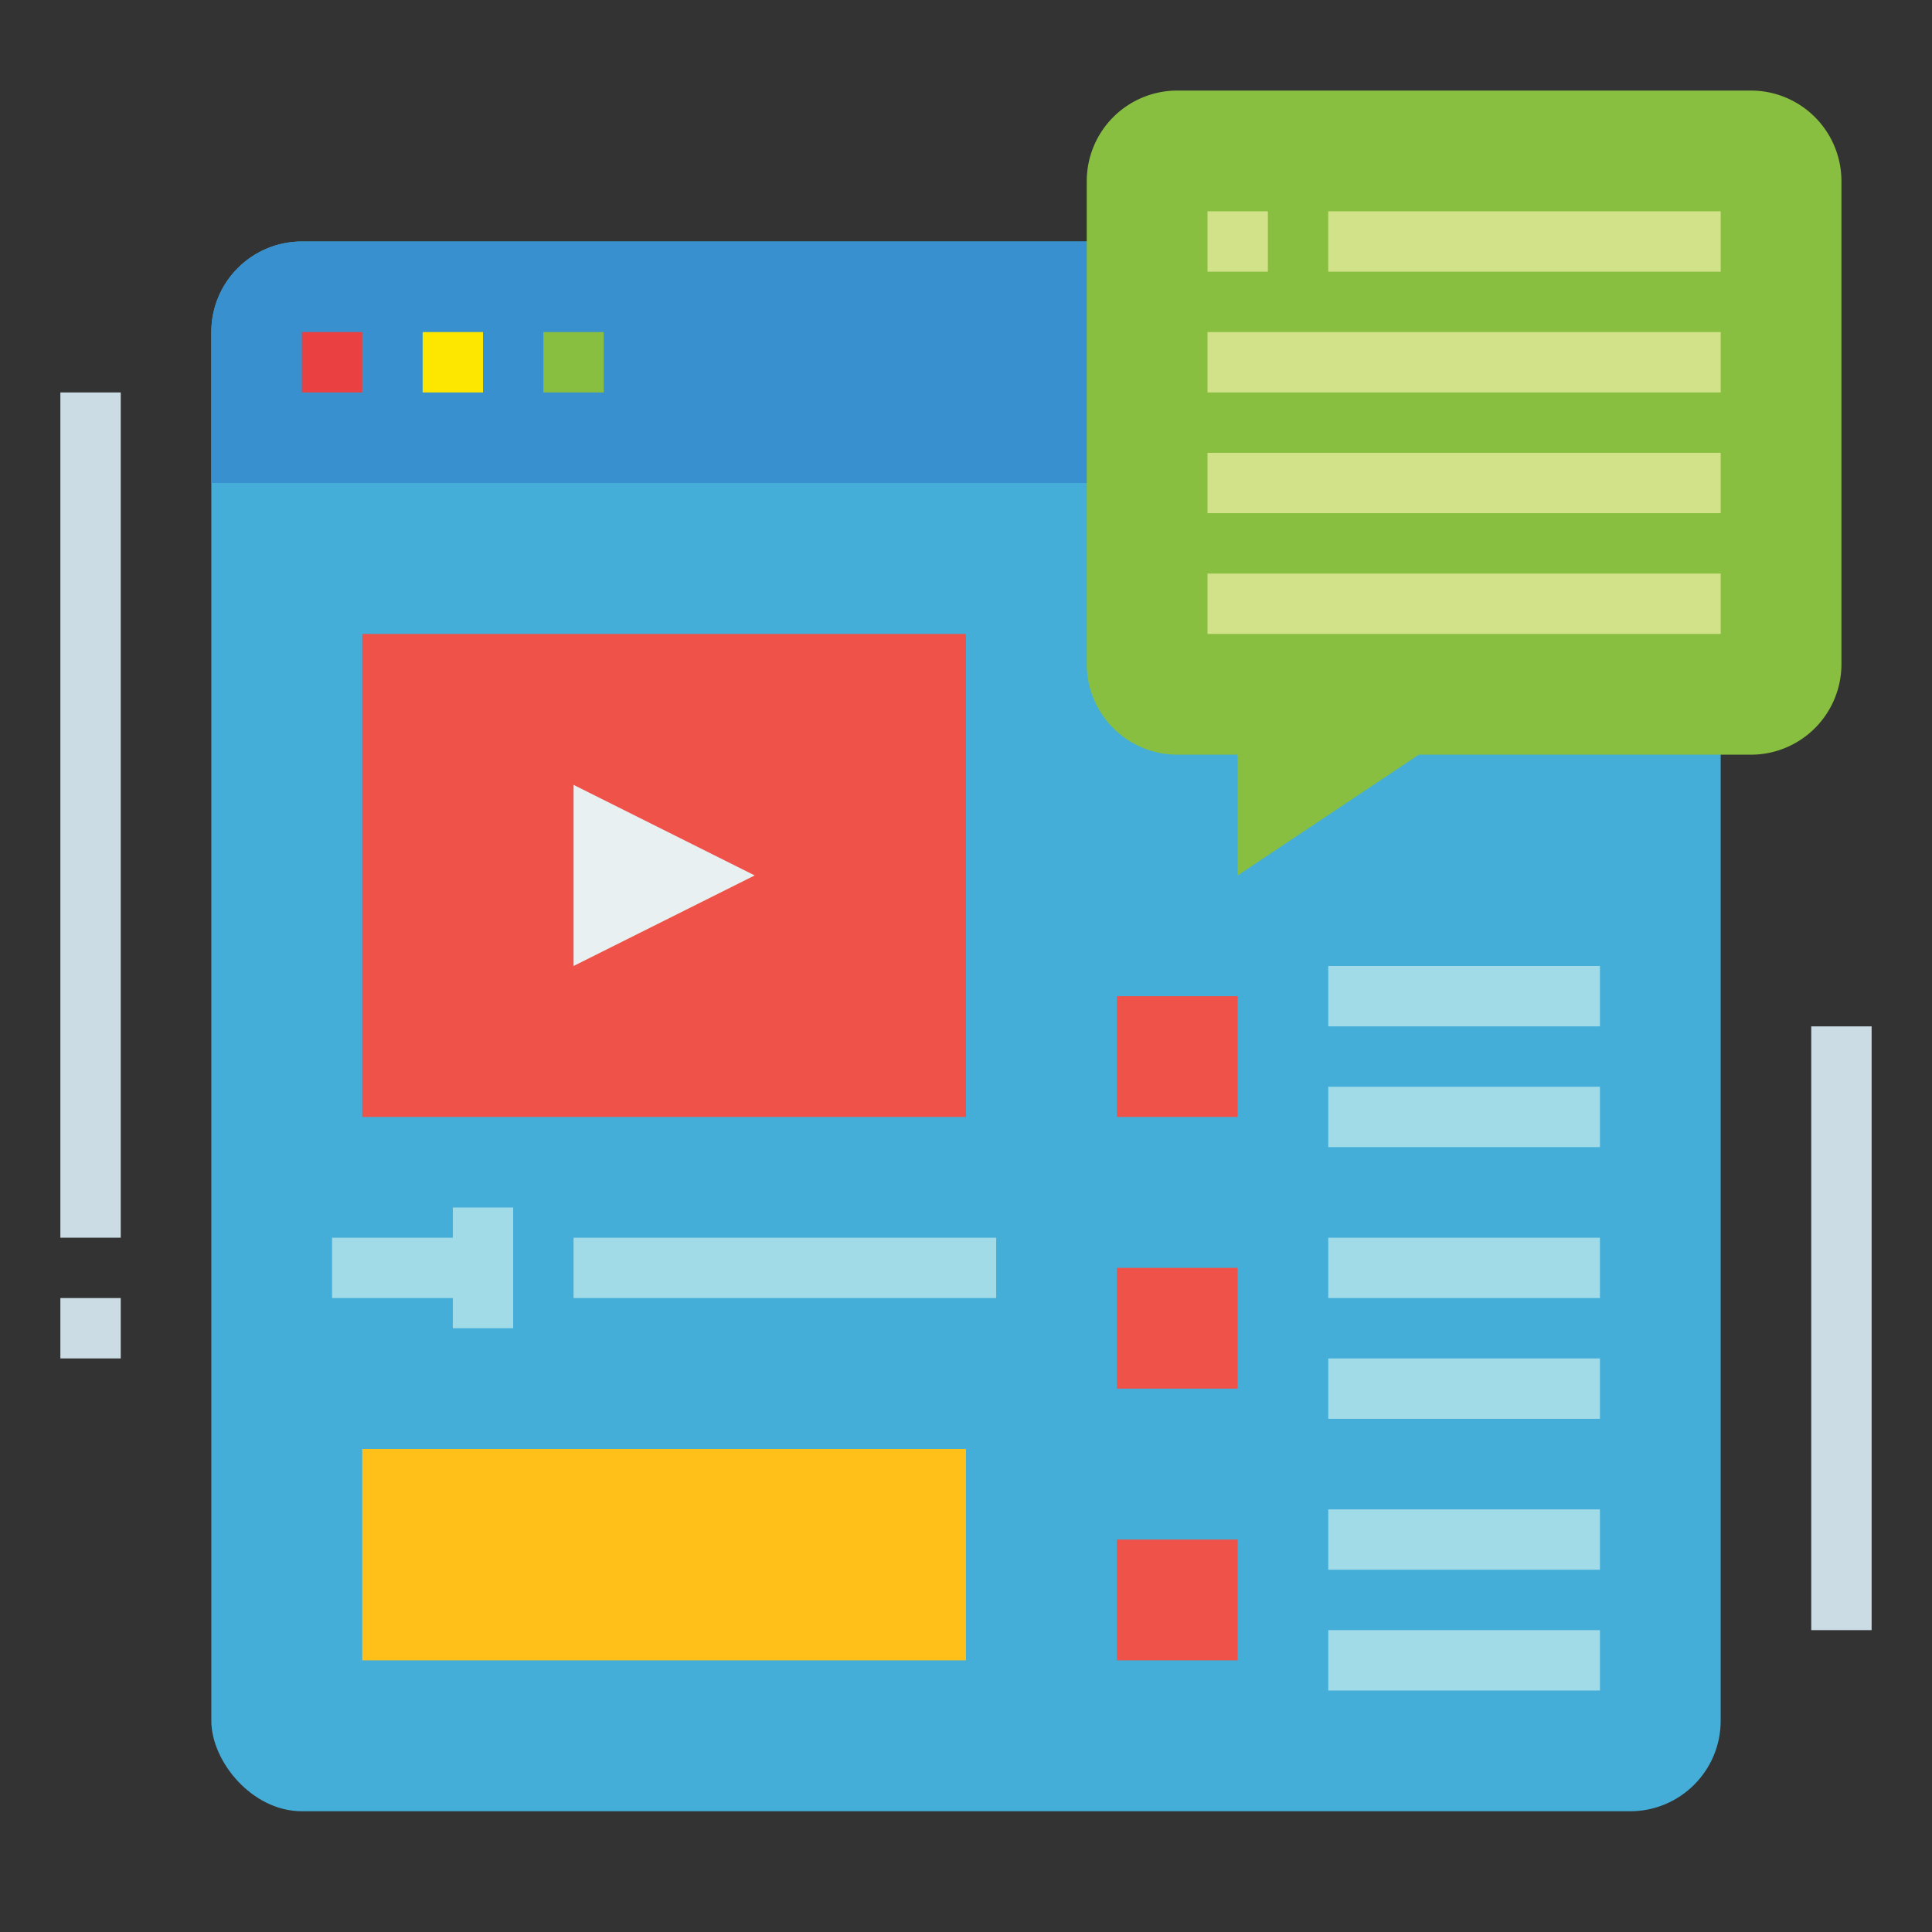 <svg height="512" viewBox="0 0 64 64" width="512" xmlns="http://www.w3.org/2000/svg"><rect x="0" y="0" width="64" height="64" fill="#333333" stroke="none"/><rect fill="#44add8" height="52" rx="3" width="50" x="7" y="8"/><path d="m57 11a3 3 0 0 0 -3-3h-44a3 3 0 0 0 -3 3v5h50z" fill="#3890ce"/><path d="m10 11h2v2h-2z" fill="#eb4042"/><path d="m14 11h2v2h-2z" fill="#fde700"/><path d="m18 11h2v2h-2z" fill="#88bf40"/><path d="m58 25h-11l-6 4v-4h-2a3 3 0 0 1 -3-3v-16a3 3 0 0 1 3-3h19a3 3 0 0 1 3 3v16a3 3 0 0 1 -3 3z" fill="#88bf40"/><g fill="#d2e288"><path d="m40 7h2v2h-2z"/><path d="m44 7h13v2h-13z"/><path d="m40 11h17v2h-17z"/><path d="m40 15h17v2h-17z"/><path d="m40 19h17v2h-17z"/></g><path d="m12 21h20v16h-20z" fill="#ef5249"/><path d="m19 26v6l6-3z" fill="#e9f0f1"/><path d="m37 33h4v4h-4z" fill="#ef5249"/><path d="m44 32h9v2h-9z" fill="#a1dbe8"/><path d="m44 36h9v2h-9z" fill="#a1dbe8"/><path d="m37 42h4v4h-4z" fill="#ef5249"/><path d="m44 41h9v2h-9z" fill="#a1dbe8"/><path d="m44 45h9v2h-9z" fill="#a1dbe8"/><path d="m37 51h4v4h-4z" fill="#ef5249"/><path d="m44 50h9v2h-9z" fill="#a1dbe8"/><path d="m44 54h9v2h-9z" fill="#a1dbe8"/><path d="m11 41h5v2h-5z" fill="#a1dbe8"/><path d="m15 40h2v4h-2z" fill="#a1dbe8"/><path d="m19 41h14v2h-14z" fill="#a1dbe8"/><path d="m12 48h20v7h-20z" fill="#ffc119"/><path d="m2 13h2v28h-2z" fill="#ccdce5"/><path d="m2 43h2v2h-2z" fill="#ccdce5"/><path d="m60 34h2v20h-2z" fill="#ccdce5"/></svg>